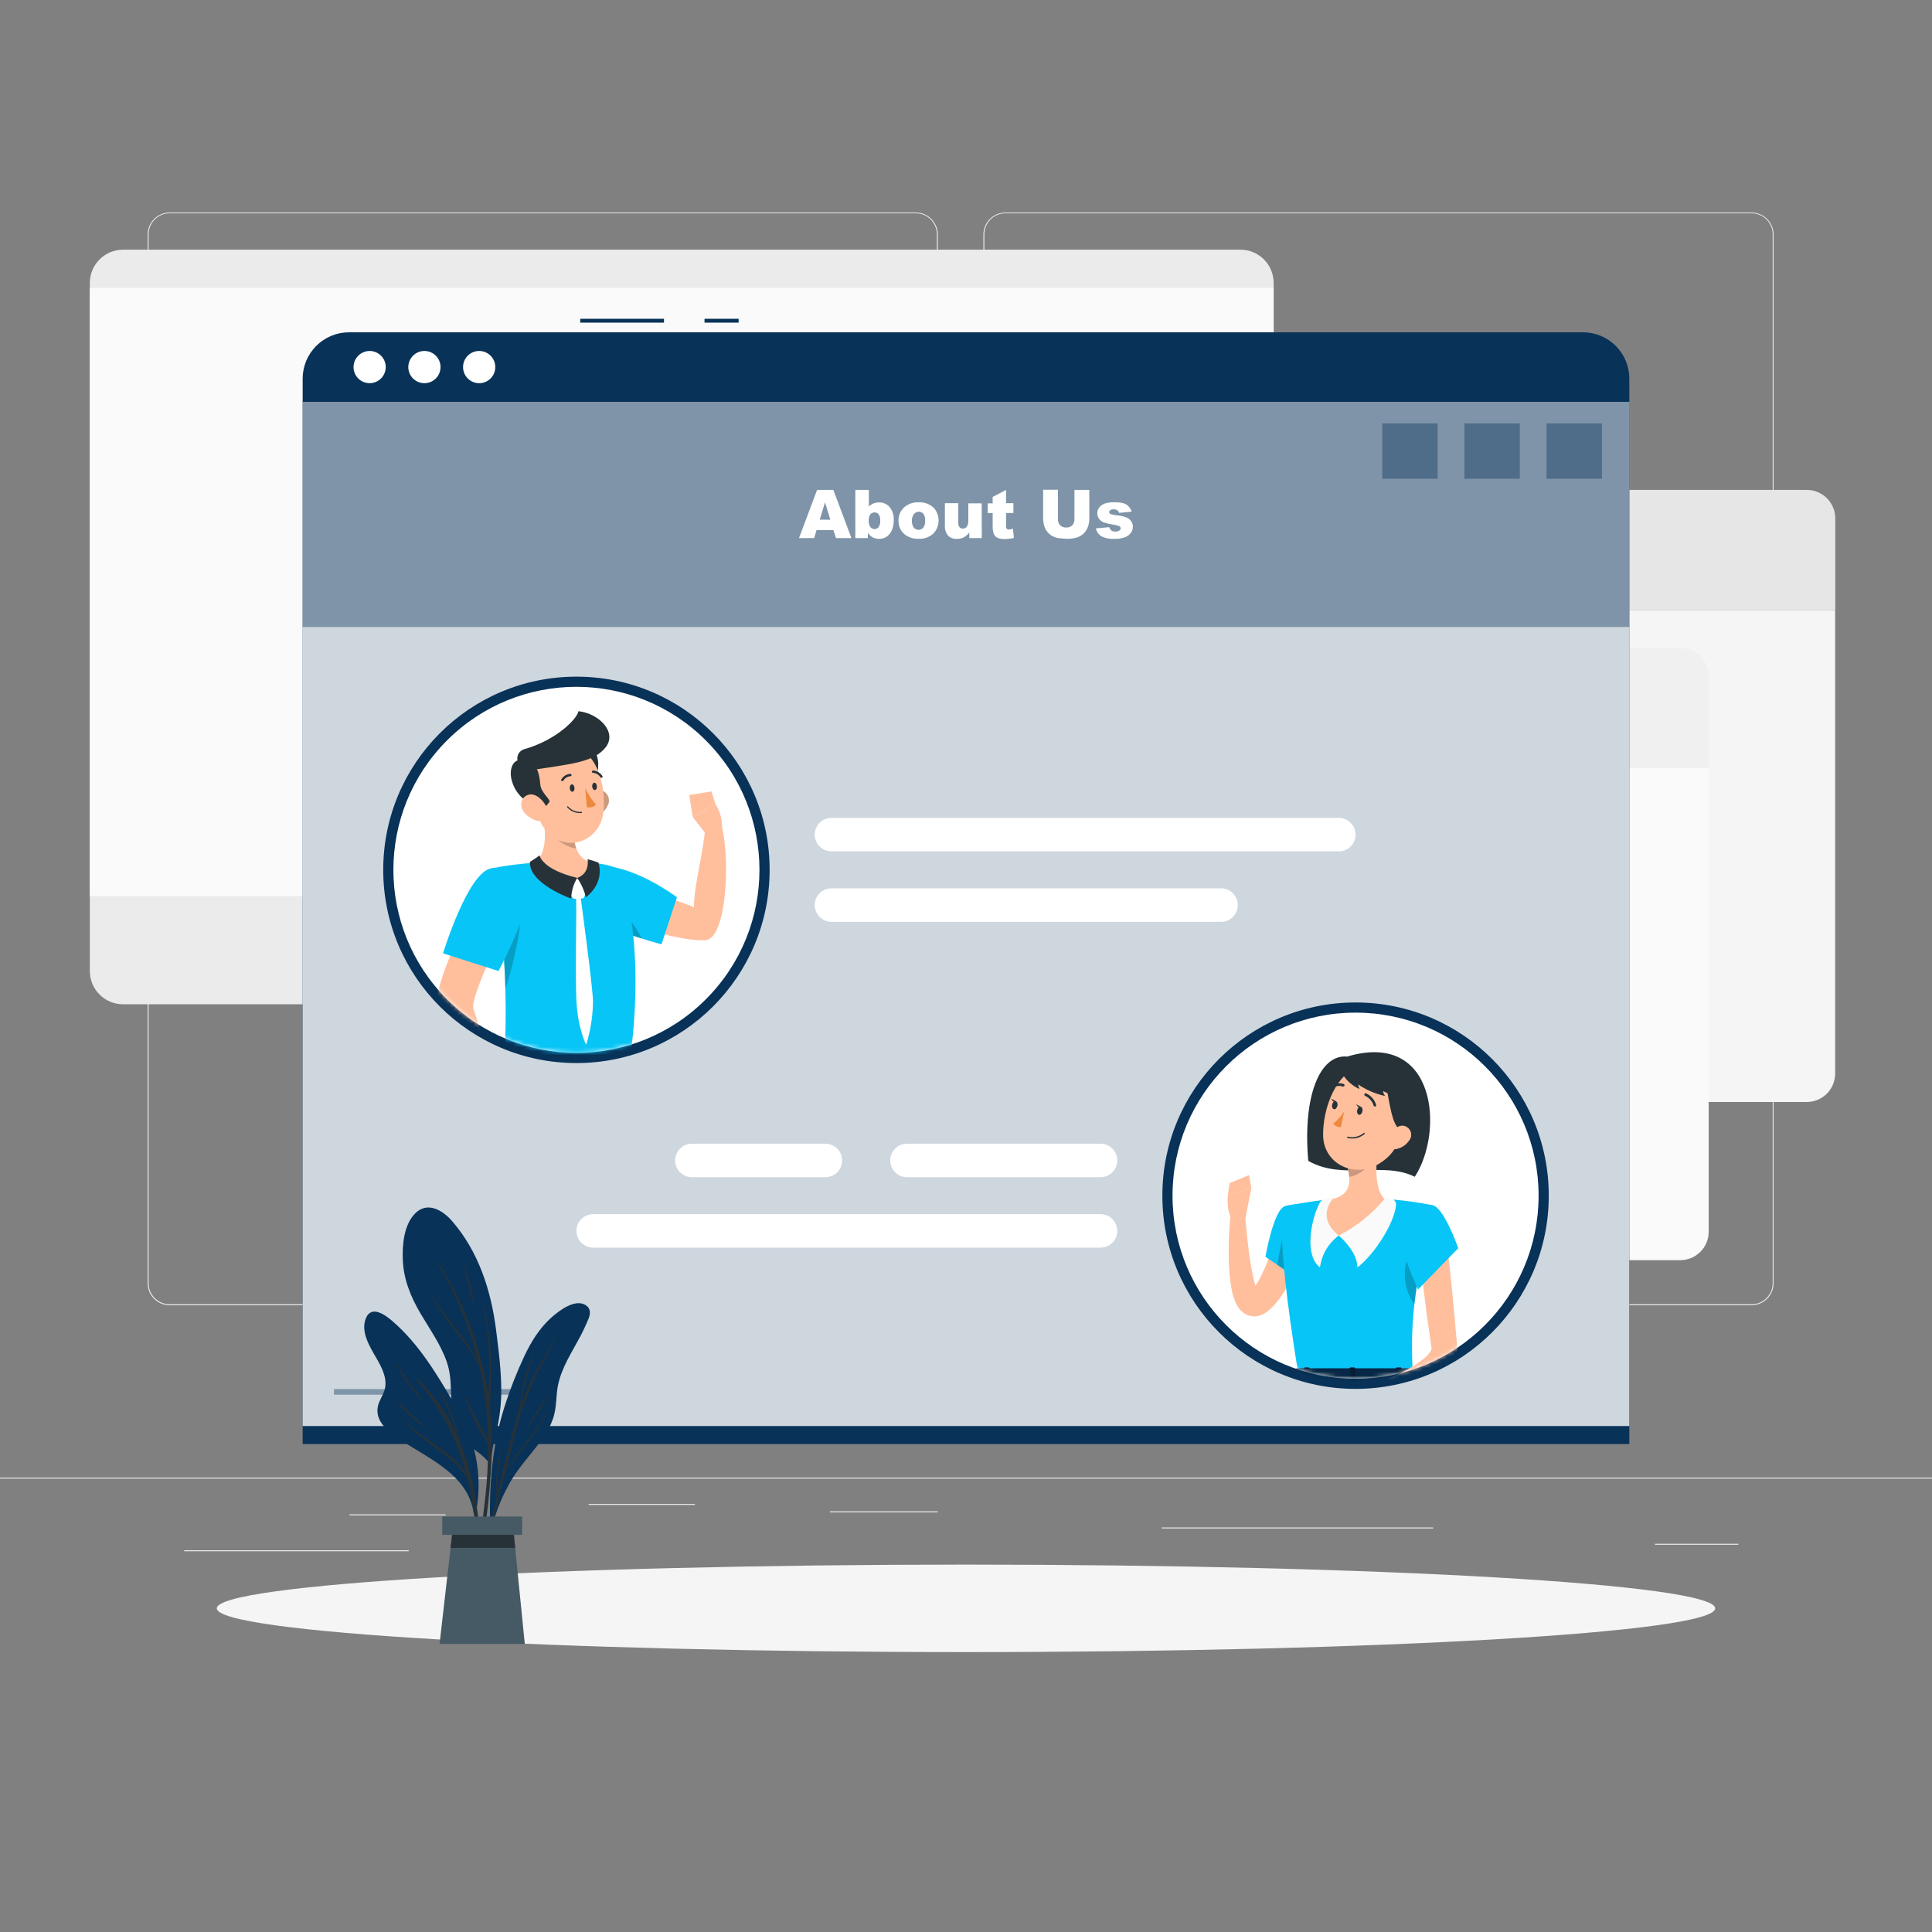 <svg width="488" height="488" viewBox="0 0 488 488" fill="none" xmlns="http://www.w3.org/2000/svg">
<rect x="0" y="0" width="488" height="488" fill="#808080" stroke="none"/>
<path d="M488 373.223H0V373.467H488V373.223Z" fill="#EBEBEB"/>
<path d="M112.562 382.514H88.289V382.758H112.562V382.514Z" fill="#EBEBEB"/>
<path d="M175.514 379.869H148.674V380.113H175.514V379.869Z" fill="#EBEBEB"/>
<path d="M103.241 391.58H46.525V391.824H103.241V391.58Z" fill="#EBEBEB"/>
<path d="M439.103 389.941H418.021V390.185H439.103V389.941Z" fill="#EBEBEB"/>
<path d="M236.894 381.752H209.635V381.996H236.894V381.752Z" fill="#EBEBEB"/>
<path d="M361.988 385.822H293.453V386.066H361.988V385.822Z" fill="#EBEBEB"/>
<path d="M231.312 329.692H42.856C41.38 329.69 39.965 329.102 38.922 328.057C37.879 327.012 37.293 325.596 37.293 324.12V59.204C37.306 57.736 37.897 56.332 38.939 55.298C39.981 54.264 41.388 53.682 42.856 53.68H231.312C232.79 53.68 234.208 54.267 235.253 55.312C236.298 56.357 236.885 57.775 236.885 59.253V324.12C236.885 325.598 236.298 327.015 235.253 328.06C234.208 329.105 232.79 329.692 231.312 329.692ZM42.856 53.875C41.444 53.877 40.092 54.44 39.094 55.439C38.097 56.438 37.537 57.792 37.537 59.204V324.12C37.537 325.531 38.097 326.885 39.094 327.884C40.092 328.883 41.444 329.446 42.856 329.448H231.312C232.725 329.446 234.078 328.884 235.077 327.885C236.076 326.886 236.638 325.532 236.641 324.12V59.204C236.638 57.791 236.076 56.437 235.077 55.439C234.078 54.44 232.725 53.877 231.312 53.875H42.856Z" fill="#EBEBEB"/>
<path d="M442.431 329.692H253.966C252.488 329.69 251.072 329.102 250.028 328.057C248.983 327.013 248.395 325.597 248.393 324.12V59.204C248.408 57.735 249.002 56.332 250.045 55.297C251.088 54.263 252.497 53.682 253.966 53.68H442.431C443.897 53.685 445.303 54.267 446.342 55.301C447.382 56.336 447.972 57.738 447.985 59.204V324.12C447.985 325.594 447.4 327.009 446.359 328.053C445.318 329.098 443.906 329.687 442.431 329.692ZM253.966 53.875C252.553 53.877 251.199 54.44 250.2 55.439C249.201 56.437 248.639 57.791 248.637 59.204V324.12C248.639 325.532 249.201 326.886 250.2 327.885C251.199 328.884 252.553 329.446 253.966 329.448H442.431C443.844 329.446 445.198 328.884 446.196 327.885C447.195 326.886 447.757 325.532 447.76 324.12V59.204C447.757 57.791 447.195 56.437 446.196 55.439C445.198 54.44 443.844 53.877 442.431 53.875H253.966Z" fill="#EBEBEB"/>
<path d="M313.315 63.068H31.085C26.449 63.068 22.691 66.826 22.691 71.462V245.278C22.691 249.913 26.449 253.671 31.085 253.671H313.315C317.951 253.671 321.709 249.913 321.709 245.278V71.462C321.709 66.826 317.951 63.068 313.315 63.068Z" fill="#EBEBEB"/>
<path d="M321.709 72.711H22.691V226.353H321.709V72.711Z" fill="#FAFAFA"/>
<path d="M225.719 130.92C225.724 129.019 226.481 127.197 227.826 125.853C229.17 124.509 230.991 123.751 232.892 123.746H456.396C458.297 123.751 460.119 124.509 461.463 125.853C462.807 127.197 463.565 129.019 463.57 130.92V154.012H225.719V130.92Z" fill="#E6E6E6"/>
<path d="M283.733 144.31C286.73 144.31 289.16 141.881 289.16 138.884C289.16 135.887 286.73 133.457 283.733 133.457C280.736 133.457 278.307 135.887 278.307 138.884C278.307 141.881 280.736 144.31 283.733 144.31Z" fill="white"/>
<path d="M264.507 144.31C267.504 144.31 269.933 141.881 269.933 138.884C269.933 135.887 267.504 133.457 264.507 133.457C261.51 133.457 259.08 135.887 259.08 138.884C259.08 141.881 261.51 144.31 264.507 144.31Z" fill="white"/>
<path d="M245.288 144.31C248.285 144.31 250.714 141.881 250.714 138.884C250.714 135.887 248.285 133.457 245.288 133.457C242.291 133.457 239.861 135.887 239.861 138.884C239.861 141.881 242.291 144.31 245.288 144.31Z" fill="white"/>
<path d="M456.367 278.354H232.863C230.962 278.349 229.14 277.592 227.796 276.247C226.452 274.903 225.695 273.082 225.689 271.181V154.061H463.541V271.181C463.536 273.082 462.778 274.903 461.434 276.247C460.09 277.592 458.268 278.349 456.367 278.354Z" fill="#F5F5F5"/>
<path d="M193.785 170.869C193.79 168.968 194.548 167.146 195.892 165.802C197.236 164.458 199.058 163.7 200.959 163.695H424.463C426.364 163.7 428.185 164.458 429.53 165.802C430.874 167.146 431.631 168.968 431.636 170.869V193.961H193.785V170.869Z" fill="#F0F0F0"/>
<path d="M251.788 184.259C254.785 184.259 257.214 181.83 257.214 178.833C257.214 175.836 254.785 173.406 251.788 173.406C248.791 173.406 246.361 175.836 246.361 178.833C246.361 181.83 248.791 184.259 251.788 184.259Z" fill="#E6E6E6"/>
<path d="M232.561 184.259C235.558 184.259 237.988 181.83 237.988 178.833C237.988 175.836 235.558 173.406 232.561 173.406C229.564 173.406 227.135 175.836 227.135 178.833C227.135 181.83 229.564 184.259 232.561 184.259Z" fill="#E6E6E6"/>
<path d="M213.345 184.259C216.342 184.259 218.771 181.83 218.771 178.833C218.771 175.836 216.342 173.406 213.345 173.406C210.348 173.406 207.918 175.836 207.918 178.833C207.918 181.83 210.348 184.259 213.345 184.259Z" fill="#E6E6E6"/>
<path d="M424.424 318.303H200.92C199.019 318.298 197.197 317.541 195.853 316.197C194.509 314.852 193.751 313.031 193.746 311.13V194.01H431.597V311.13C431.592 313.031 430.835 314.852 429.49 316.197C428.146 317.541 426.325 318.298 424.424 318.303Z" fill="#FAFAFA"/>
<path d="M161.84 210.816C161.845 208.915 162.602 207.094 163.947 205.749C165.291 204.405 167.112 203.648 169.013 203.643H392.517C394.418 203.648 396.24 204.405 397.584 205.749C398.928 207.094 399.686 208.915 399.691 210.816V233.908H161.84V210.816Z" fill="#FAFAFA"/>
<path d="M219.845 224.207C222.842 224.207 225.271 221.777 225.271 218.78C225.271 215.783 222.842 213.354 219.845 213.354C216.848 213.354 214.418 215.783 214.418 218.78C214.418 221.777 216.848 224.207 219.845 224.207Z" fill="#F0F0F0"/>
<path d="M200.616 224.207C203.613 224.207 206.043 221.777 206.043 218.78C206.043 215.783 203.613 213.354 200.616 213.354C197.619 213.354 195.189 215.783 195.189 218.78C195.189 221.777 197.619 224.207 200.616 224.207Z" fill="#F0F0F0"/>
<path d="M181.399 224.207C184.396 224.207 186.826 221.777 186.826 218.78C186.826 215.783 184.396 213.354 181.399 213.354C178.402 213.354 175.973 215.783 175.973 218.78C175.973 221.777 178.402 224.207 181.399 224.207Z" fill="#F0F0F0"/>
<path d="M392.478 358.251H168.974C167.073 358.245 165.252 357.488 163.908 356.144C162.563 354.8 161.806 352.978 161.801 351.077V233.957H399.652V351.077C399.647 352.978 398.889 354.8 397.545 356.144C396.201 357.488 394.379 358.245 392.478 358.251Z" fill="#E6E6E6"/>
<path d="M244 417.298C348.513 417.298 433.237 412.351 433.237 406.249C433.237 400.148 348.513 395.201 244 395.201C139.488 395.201 54.764 400.148 54.764 406.249C54.764 412.351 139.488 417.298 244 417.298Z" fill="#F5F5F5"/>
<path d="M186.571 80.519H177.953V81.496H186.571V80.519Z" fill="#083258"/>
<path d="M167.714 80.519H146.564V81.496H167.714V80.519Z" fill="#083258"/>
<path d="M88.161 83.936H399.837C402.943 83.936 405.922 85.169 408.119 87.366C410.315 89.562 411.549 92.541 411.549 95.647V364.75H76.449V95.647C76.449 92.541 77.683 89.562 79.88 87.366C82.076 85.169 85.055 83.936 88.161 83.936Z" fill="#083258"/>
<path opacity="0.8" d="M411.539 101.504H76.449V360.202H411.539V101.504Z" fill="white"/>
<path opacity="0.4" d="M411.539 101.504H76.449V158.375H411.539V101.504Z" fill="#083258"/>
<path opacity="0.4" d="M404.629 106.939H390.643V120.926H404.629V106.939Z" fill="#083258"/>
<path opacity="0.4" d="M383.879 106.939H369.893V120.926H383.879V106.939Z" fill="#083258"/>
<path opacity="0.4" d="M363.131 106.939H349.145V120.926H363.131V106.939Z" fill="#083258"/>
<path opacity="0.4" d="M139.849 350.871H125.863V352.277H139.849V350.871Z" fill="#083258"/>
<path opacity="0.4" d="M119.101 350.871H105.115V352.277H119.101V350.871Z" fill="#083258"/>
<path opacity="0.4" d="M98.351 350.871H84.365V352.277H98.351V350.871Z" fill="#083258"/>
<path d="M210.513 133.906H206.247L205.652 135.917H201.816L206.384 123.746H210.493L215.061 135.917H211.157L210.513 133.906ZM209.732 131.281L208.395 126.879L207.058 131.261L209.732 131.281Z" fill="white"/>
<path d="M216.047 123.746H219.463V127.962C219.782 127.62 220.172 127.35 220.605 127.172C221.057 126.989 221.542 126.896 222.03 126.899C222.532 126.887 223.03 126.985 223.49 127.185C223.95 127.386 224.361 127.684 224.694 128.06C225.452 128.997 225.829 130.186 225.748 131.388C225.767 132.258 225.604 133.122 225.27 133.926C224.996 134.595 224.531 135.169 223.933 135.575C223.371 135.934 222.716 136.121 222.049 136.112C221.483 136.118 220.924 135.988 220.419 135.731C219.944 135.443 219.533 135.061 219.209 134.609V135.917H216.047V123.746ZM219.434 131.486C219.386 132.068 219.538 132.65 219.863 133.135C219.993 133.296 220.159 133.426 220.346 133.514C220.534 133.602 220.739 133.646 220.946 133.643C221.137 133.638 221.324 133.59 221.493 133.502C221.662 133.414 221.809 133.289 221.922 133.135C222.242 132.633 222.386 132.039 222.332 131.447C222.373 130.906 222.232 130.366 221.932 129.914C221.817 129.764 221.67 129.642 221.501 129.557C221.332 129.473 221.145 129.428 220.956 129.426C220.743 129.419 220.53 129.461 220.335 129.549C220.141 129.637 219.969 129.769 219.834 129.934C219.521 130.388 219.38 130.937 219.434 131.486Z" fill="white"/>
<path d="M226.949 131.535C226.931 130.916 227.044 130.299 227.279 129.726C227.515 129.153 227.868 128.635 228.315 128.207C228.811 127.754 229.391 127.404 230.023 127.176C230.654 126.948 231.324 126.848 231.995 126.88C232.733 126.828 233.473 126.939 234.163 127.206C234.853 127.472 235.475 127.887 235.987 128.422C236.736 129.329 237.124 130.481 237.078 131.657C237.031 132.833 236.552 133.95 235.733 134.795C235.226 135.247 234.635 135.594 233.994 135.817C233.352 136.04 232.673 136.134 231.995 136.093C230.759 136.149 229.544 135.769 228.559 135.019C228.041 134.601 227.627 134.07 227.347 133.465C227.068 132.861 226.932 132.201 226.949 131.535ZM230.336 131.535C230.29 132.155 230.458 132.772 230.814 133.282C230.962 133.455 231.147 133.594 231.354 133.69C231.561 133.785 231.786 133.834 232.015 133.834C232.243 133.834 232.468 133.785 232.675 133.69C232.882 133.594 233.067 133.455 233.215 133.282C233.572 132.758 233.738 132.128 233.683 131.496C233.741 130.902 233.593 130.306 233.264 129.808C233.123 129.633 232.944 129.492 232.742 129.396C232.539 129.299 232.317 129.25 232.093 129.251C231.859 129.245 231.628 129.293 231.416 129.391C231.205 129.489 231.019 129.635 230.873 129.817C230.499 130.306 230.309 130.911 230.336 131.525V131.535Z" fill="white"/>
<path d="M247.991 135.917H244.838V134.492C244.456 135.004 243.971 135.429 243.413 135.741C242.864 136.008 242.257 136.135 241.647 136.112C241.245 136.135 240.842 136.073 240.465 135.93C240.089 135.787 239.746 135.566 239.461 135.282C238.878 134.56 238.595 133.641 238.67 132.716V127.104H242.047V131.984C242.006 132.4 242.113 132.818 242.35 133.164C242.459 133.284 242.594 133.377 242.744 133.438C242.895 133.499 243.057 133.525 243.218 133.516C243.406 133.518 243.592 133.477 243.761 133.396C243.93 133.315 244.079 133.195 244.194 133.047C244.508 132.551 244.646 131.963 244.585 131.378V127.143H247.962L247.991 135.917Z" fill="white"/>
<path d="M254.12 123.746V127.104H255.975V129.573H254.12V132.735C254.097 132.991 254.133 133.248 254.228 133.487C254.289 133.581 254.375 133.657 254.477 133.705C254.578 133.753 254.692 133.772 254.804 133.76C255.16 133.741 255.513 133.669 255.848 133.545L256.102 135.878C255.333 136.054 254.548 136.145 253.759 136.151C253.124 136.191 252.489 136.081 251.905 135.829C251.504 135.617 251.19 135.272 251.017 134.853C250.787 134.165 250.691 133.44 250.734 132.716V129.612H249.484V127.143H250.734V125.522L254.12 123.746Z" fill="white"/>
<path d="M271.396 123.746H275.144V130.998C275.15 131.692 275.037 132.381 274.812 133.038C274.591 133.666 274.231 134.237 273.758 134.707C273.331 135.134 272.819 135.466 272.255 135.683C271.406 135.966 270.514 136.101 269.62 136.083C268.967 136.081 268.315 136.039 267.668 135.956C267.06 135.901 266.468 135.736 265.92 135.468C265.422 135.206 264.981 134.848 264.622 134.414C264.26 134.01 263.987 133.535 263.822 133.018C263.609 132.352 263.494 131.658 263.48 130.959V123.707H267.228V131.134C267.212 131.416 267.253 131.699 267.346 131.965C267.44 132.231 267.586 132.476 267.775 132.686C267.979 132.878 268.221 133.026 268.484 133.122C268.747 133.217 269.027 133.258 269.307 133.243C269.585 133.261 269.864 133.222 270.126 133.128C270.388 133.034 270.627 132.887 270.83 132.696C271.023 132.487 271.172 132.241 271.268 131.972C271.363 131.704 271.404 131.419 271.386 131.134L271.396 123.746Z" fill="white"/>
<path d="M276.812 133.468L280.17 133.156C280.265 133.494 280.467 133.792 280.746 134.005C281.037 134.189 281.377 134.281 281.722 134.269C282.096 134.294 282.468 134.19 282.776 133.976C282.865 133.918 282.939 133.838 282.99 133.744C283.041 133.651 283.068 133.546 283.069 133.439C283.067 133.318 283.03 133.2 282.962 133.099C282.895 132.999 282.8 132.92 282.688 132.873C282.217 132.705 281.729 132.588 281.234 132.521C280.406 132.402 279.59 132.212 278.794 131.955C278.334 131.778 277.935 131.473 277.642 131.077C277.325 130.67 277.156 130.168 277.164 129.652C277.155 129.111 277.335 128.583 277.671 128.159C278.038 127.711 278.521 127.373 279.067 127.183C279.839 126.951 280.643 126.846 281.448 126.87C282.234 126.843 283.019 126.925 283.781 127.114C284.252 127.26 284.681 127.518 285.03 127.866C285.402 128.258 285.688 128.724 285.87 129.232L282.659 129.545C282.601 129.294 282.456 129.072 282.249 128.92C281.958 128.735 281.617 128.643 281.273 128.657C280.981 128.633 280.69 128.705 280.443 128.861C280.363 128.917 280.297 128.992 280.251 129.078C280.205 129.165 280.181 129.261 280.18 129.359C280.18 129.464 280.212 129.567 280.271 129.654C280.33 129.741 280.414 129.808 280.512 129.847C280.978 130.008 281.464 130.107 281.956 130.14C282.813 130.205 283.656 130.386 284.464 130.677C284.97 130.872 285.408 131.211 285.723 131.653C286.005 132.06 286.155 132.544 286.153 133.039C286.145 133.567 285.986 134.082 285.694 134.522C285.335 135.043 284.829 135.444 284.24 135.674C283.375 135.989 282.456 136.132 281.536 136.094C280.35 136.189 279.16 135.953 278.101 135.41C277.435 134.955 276.973 134.258 276.812 133.468Z" fill="white"/>
<path d="M145.599 268.516C172.55 268.516 194.399 246.668 194.399 219.716C194.399 192.765 172.55 170.916 145.599 170.916C118.647 170.916 96.799 192.765 96.799 219.716C96.799 246.668 118.647 268.516 145.599 268.516Z" fill="#083258"/>
<path d="M178.29 252.407C196.345 234.351 196.345 205.078 178.29 187.023C160.235 168.968 130.962 168.968 112.907 187.023C94.851 205.078 94.851 234.351 112.907 252.407C130.962 270.462 160.235 270.462 178.29 252.407Z" fill="white"/>
<mask id="mask0_336_3184" style="mask-type:luminance" maskUnits="userSpaceOnUse" x="99" y="173" width="93" height="93">
<path d="M178.29 252.405C196.345 234.349 196.345 205.076 178.29 187.021C160.235 168.966 130.962 168.966 112.907 187.021C94.851 205.076 94.851 234.349 112.907 252.405C130.962 270.46 160.235 270.46 178.29 252.405Z" fill="white"/>
</mask>
<g mask="url(#mask0_336_3184)">
<path d="M147.961 229.358L151.865 221.238C151.865 221.238 172.244 227.679 175.289 229.173C175.211 224.078 177.807 214.533 178.09 209.301C178.861 208.569 180.725 206.725 181.691 206.793C184.619 213.625 183.985 237.049 178.227 237.469C169.023 238.054 147.961 229.358 147.961 229.358Z" fill="#FFBF9D"/>
<path d="M145.422 228.089C147.774 233.604 167.089 238.513 167.089 238.513L170.993 226.645C170.993 226.645 163.634 221.062 155.992 219.257C148.175 217.392 142.826 222.038 145.422 228.089Z" fill="#07C5F6"/>
<path opacity="0.2" d="M145.766 228.733C148.059 232.198 156.589 235.341 162.143 237.088C158.444 229.904 153.457 225.942 145.766 228.733Z" fill="black"/>
<path d="M178.07 210.336L174.957 206.344L180.715 203.133C181.849 204.847 182.431 206.866 182.384 208.92L178.07 210.336Z" fill="#FFBF9D"/>
<path d="M174.107 200.82L179.719 199.912L180.715 203.133L174.957 206.344L174.107 200.82Z" fill="#FFBF9D"/>
<path d="M156.462 219.657C156.462 219.657 164.328 238.592 158.16 273.874H127.416C127.055 268.721 129.68 243.618 124.117 219.335C127.813 218.615 131.553 218.139 135.312 217.91C140.061 217.637 144.822 217.637 149.571 217.91C154.549 218.369 156.462 219.657 156.462 219.657Z" fill="#07C5F6"/>
<path opacity="0.2" d="M131.545 225.318C132.209 229.319 131.184 238.874 127.641 249.913C127.465 240.454 126.459 231.029 124.635 221.745C126.88 221.472 130.92 221.55 131.545 225.318Z" fill="black"/>
<path d="M136.845 204.578C137.821 209.165 138.445 214.855 135.312 217.91C135.312 217.91 137.265 222.566 145.795 222.566C153.603 222.566 149.572 217.91 149.572 217.91C144.428 216.69 144.536 210.366 145.346 206.794L136.845 204.578Z" fill="#FFBF9D"/>
<path d="M146.195 222.194L148.049 224.244C148.112 224.315 148.156 224.4 148.176 224.492C148.197 224.584 148.193 224.68 148.166 224.771L147.571 226.577C147.538 226.676 147.475 226.762 147.391 226.825C147.308 226.888 147.207 226.924 147.103 226.928L145.151 227.025C145.056 227.031 144.962 227.012 144.878 226.969C144.794 226.926 144.723 226.861 144.672 226.781L143.472 225.034C143.401 224.94 143.363 224.825 143.363 224.707C143.363 224.59 143.401 224.475 143.472 224.381L145.424 222.194C145.526 222.092 145.665 222.035 145.809 222.035C145.954 222.035 146.092 222.092 146.195 222.194Z" fill="white"/>
<path d="M145.793 221.745C144.847 223.33 144.323 225.131 144.271 226.976C144.271 226.976 133.535 223.209 133.857 217.685C133.857 217.685 135.35 216.787 136.297 216.055C136.297 216.055 136.746 219.539 145.793 221.745Z" fill="#263238"/>
<path d="M145.795 221.745C146.808 223.23 147.552 224.882 147.991 226.625C147.991 226.625 152.754 223.346 151.163 217.89C150.269 217.532 149.349 217.242 148.411 217.021C148.411 217.021 149.133 220.574 145.795 221.745Z" fill="#263238"/>
<path d="M146.662 226.645C146.662 226.645 149.717 249.093 149.785 252.997C149.743 256.692 149.161 260.362 148.057 263.889C148.057 263.889 145.959 259.916 145.598 252.831C145.237 245.745 145.676 230.617 145.52 226.635L146.662 226.645Z" fill="white"/>
<path opacity="0.2" d="M145.345 206.803C144.716 209.286 144.791 211.895 145.559 214.338C144.765 214.215 143.993 213.979 143.266 213.635C140.338 212.269 138.864 210.132 137.312 206.96C137.176 206.14 137.019 205.349 136.854 204.578L145.345 206.803Z" fill="black"/>
<path d="M153.437 203.582C153.09 204.266 152.608 204.874 152.021 205.368C151.435 205.863 150.754 206.235 150.021 206.461C148.069 207.037 147.005 205.251 147.493 203.347C147.942 201.63 149.445 199.268 151.494 199.512C151.934 199.578 152.351 199.751 152.709 200.016C153.066 200.281 153.354 200.63 153.545 201.031C153.737 201.433 153.827 201.875 153.808 202.32C153.789 202.765 153.662 203.198 153.437 203.582Z" fill="#FFBF9D"/>
<path opacity="0.2" d="M153.437 203.582C153.09 204.266 152.608 204.874 152.021 205.368C151.435 205.863 150.754 206.235 150.021 206.461C148.069 207.037 147.005 205.251 147.493 203.347C147.942 201.63 149.445 199.268 151.494 199.512C151.934 199.578 152.351 199.751 152.709 200.016C153.066 200.281 153.354 200.63 153.545 201.031C153.737 201.433 153.827 201.875 153.808 202.32C153.789 202.765 153.662 203.198 153.437 203.582Z" fill="black"/>
<path d="M147.776 199.609C149.728 201.395 153.29 191.596 149.298 188.873C145.306 186.15 143.911 189.849 143.979 192.104C144.047 194.358 144.828 196.964 147.776 199.609Z" fill="#263238"/>
<path d="M134.444 197.96C135.361 204.167 135.586 207.847 138.972 210.843C144.057 215.342 151.407 211.965 152.334 205.641C153.173 199.941 151.533 190.737 145.297 188.659C143.931 188.194 142.468 188.094 141.052 188.367C139.635 188.64 138.315 189.277 137.219 190.216C136.124 191.155 135.292 192.362 134.805 193.72C134.319 195.078 134.194 196.539 134.444 197.96Z" fill="#FFBF9D"/>
<path d="M134.053 203.23C135.126 203.923 136.6 205.797 138.816 202.479C138.816 201.62 136.639 200.175 136.473 198.145C136.278 195.783 135.761 193.265 133.848 192.436C129.485 190.484 128.685 194.232 129.114 196.476C129.544 198.721 130.725 201.054 134.053 203.23Z" fill="#263238"/>
<path d="M133.467 194.622C143.764 193.022 149.845 192.67 152.939 188.815C156.033 184.96 151.279 180.187 146.107 179.641C145.736 181.651 140.495 186.941 132.443 189.235C131.994 189.358 131.591 189.608 131.281 189.954C130.971 190.301 130.767 190.729 130.694 191.188C130.621 191.647 130.682 192.118 130.869 192.543C131.056 192.969 131.362 193.331 131.75 193.588C132.735 194.222 133.467 194.622 133.467 194.622Z" fill="#263238"/>
<path d="M132.267 205.026C133.205 206.3 134.608 207.152 136.171 207.398C138.211 207.71 138.943 205.807 138.123 203.991C137.391 202.352 135.449 200.224 133.517 200.741C131.584 201.258 131.125 203.454 132.267 205.026Z" fill="#FFBF9D"/>
<path d="M143.92 199.102C143.92 199.609 144.272 200.009 144.594 199.98C144.916 199.951 145.15 199.531 145.111 199.004C145.072 198.477 144.77 198.106 144.438 198.126C144.106 198.145 143.881 198.555 143.92 199.102Z" fill="#263238"/>
<path d="M149.58 198.683C149.629 199.19 149.932 199.581 150.254 199.561C150.576 199.542 150.81 199.112 150.771 198.585C150.732 198.058 150.42 197.677 150.098 197.707C149.776 197.736 149.541 198.175 149.58 198.683Z" fill="#263238"/>
<path d="M147.805 199.102C148.537 200.615 149.469 202.023 150.577 203.289C150.255 203.559 149.877 203.755 149.47 203.861C149.063 203.968 148.637 203.982 148.224 203.903L147.805 199.102Z" fill="#ED893E"/>
<path d="M146.887 205.358C146.905 205.357 146.924 205.352 146.941 205.344C146.958 205.335 146.972 205.323 146.984 205.308C146.996 205.293 147.005 205.276 147.01 205.258C147.015 205.24 147.016 205.221 147.013 205.202C147.012 205.183 147.007 205.164 146.999 205.147C146.99 205.13 146.978 205.114 146.964 205.101C146.949 205.089 146.932 205.079 146.914 205.073C146.896 205.067 146.877 205.064 146.857 205.066C146.229 205.119 145.597 205.023 145.012 204.788C144.428 204.552 143.906 204.183 143.49 203.709C143.479 203.694 143.464 203.681 143.448 203.671C143.431 203.661 143.413 203.655 143.394 203.652C143.375 203.649 143.355 203.65 143.337 203.655C143.318 203.66 143.3 203.668 143.285 203.68C143.27 203.691 143.257 203.706 143.247 203.722C143.237 203.739 143.231 203.757 143.228 203.776C143.225 203.795 143.226 203.814 143.231 203.833C143.236 203.852 143.244 203.869 143.256 203.885C143.699 204.403 144.26 204.808 144.891 205.064C145.523 205.321 146.208 205.422 146.887 205.358Z" fill="#263238"/>
<path d="M142.056 197.325C142.101 197.324 142.145 197.312 142.184 197.29C142.223 197.268 142.256 197.236 142.28 197.198C142.466 196.879 142.727 196.609 143.039 196.412C143.352 196.215 143.708 196.096 144.076 196.066C144.115 196.067 144.154 196.061 144.19 196.047C144.226 196.032 144.259 196.011 144.286 195.983C144.314 195.956 144.335 195.923 144.349 195.887C144.364 195.851 144.37 195.812 144.369 195.773C144.369 195.693 144.337 195.616 144.28 195.559C144.224 195.503 144.147 195.471 144.066 195.471C143.6 195.498 143.148 195.639 142.75 195.883C142.351 196.126 142.019 196.464 141.783 196.866C141.761 196.9 141.747 196.937 141.74 196.975C141.734 197.014 141.735 197.054 141.744 197.092C141.753 197.13 141.77 197.166 141.793 197.198C141.817 197.23 141.846 197.256 141.88 197.276C141.905 197.296 141.933 197.31 141.963 197.318C141.993 197.327 142.025 197.329 142.056 197.325Z" fill="#263238"/>
<path d="M151.952 196.477L152.069 196.429C152.103 196.407 152.132 196.379 152.154 196.346C152.176 196.312 152.192 196.275 152.199 196.236C152.206 196.196 152.205 196.156 152.196 196.117C152.188 196.078 152.171 196.041 152.147 196.009C151.894 195.609 151.55 195.275 151.143 195.034C150.736 194.793 150.277 194.652 149.805 194.623C149.765 194.623 149.727 194.631 149.69 194.646C149.654 194.662 149.621 194.684 149.594 194.712C149.567 194.74 149.545 194.774 149.531 194.811C149.517 194.847 149.511 194.886 149.512 194.926C149.514 195.004 149.547 195.079 149.604 195.133C149.66 195.188 149.736 195.218 149.814 195.218C150.189 195.246 150.551 195.362 150.872 195.557C151.193 195.753 151.462 196.021 151.659 196.341C151.692 196.387 151.736 196.423 151.788 196.447C151.839 196.471 151.895 196.482 151.952 196.477Z" fill="#263238"/>
<path d="M120.584 227.66L128.489 232.306C128.489 232.306 118.515 251.826 119.598 254.871C121.072 258.97 123.307 267.979 125.923 272.439C125.669 273.415 124.205 275.787 123.346 276.226C117.061 272.01 110.18 258.199 110.199 254.256C110.287 245.306 120.584 227.66 120.584 227.66Z" fill="#FFBF9D"/>
<path d="M124.118 219.334C118.203 220.193 111.908 240.806 111.908 240.806L125.904 245.267C128.399 240.587 130.561 235.737 132.375 230.753C134.971 223.141 130.462 218.407 124.118 219.334Z" fill="#07C5F6"/>
</g>
<path d="M342.4 350.813C369.351 350.813 391.2 328.964 391.2 302.013C391.2 275.061 369.351 253.213 342.4 253.213C315.448 253.213 293.6 275.061 293.6 302.013C293.6 328.964 315.448 350.813 342.4 350.813Z" fill="#083258"/>
<path d="M342.399 348.246C367.933 348.246 388.632 327.546 388.632 302.012C388.632 276.479 367.933 255.779 342.399 255.779C316.865 255.779 296.166 276.479 296.166 302.012C296.166 327.546 316.865 348.246 342.399 348.246Z" fill="white"/>
<mask id="mask1_336_3184" style="mask-type:luminance" maskUnits="userSpaceOnUse" x="296" y="255" width="93" height="94">
<path d="M342.399 348.246C367.933 348.246 388.632 327.546 388.632 302.012C388.632 276.479 367.933 255.779 342.399 255.779C316.865 255.779 296.166 276.479 296.166 302.012C296.166 327.546 316.865 348.246 342.399 348.246Z" fill="white"/>
</mask>
<g mask="url(#mask1_336_3184)">
<path d="M340.272 266.876C333.333 266.251 329.009 276.929 330.454 293.228C339.238 298.215 349.3 293.228 357.352 297.239C364.799 285.849 362.818 260.161 340.272 266.876Z" fill="#263238"/>
<path d="M329.438 314.056C328.441 317.759 327.037 321.34 325.251 324.734C324.29 326.591 323.089 328.313 321.679 329.858C321.266 330.302 320.819 330.713 320.342 331.087C319.594 331.733 318.699 332.185 317.736 332.405C316.994 332.557 316.227 332.523 315.501 332.307C314.856 332.111 314.26 331.778 313.754 331.331C313.117 330.758 312.6 330.065 312.231 329.292C311.749 328.254 311.392 327.163 311.168 326.041C310.957 325.075 310.801 324.097 310.699 323.113C310.484 321.161 310.387 319.346 310.358 317.492C310.304 313.825 310.47 310.158 310.855 306.512L314.447 306.58C314.759 310.094 315.12 313.646 315.579 317.101C315.823 318.829 316.096 320.547 316.448 322.186C316.623 322.996 316.828 323.797 317.043 324.529C317.219 325.162 317.471 325.772 317.795 326.344C317.902 326.52 318.039 326.617 317.873 326.432C317.704 326.287 317.509 326.177 317.297 326.11C317.003 326.019 316.692 325.999 316.389 326.051C315.95 326.129 315.921 326.256 316.096 326.051C316.302 325.842 316.494 325.621 316.672 325.388C317.562 324.171 318.318 322.862 318.927 321.484C319.638 319.979 320.27 318.438 320.82 316.867C321.406 315.296 321.952 313.607 322.431 312.085L329.438 314.056Z" fill="#FFBF9D"/>
<path d="M324.616 304.657C321.688 305.409 319.639 317.453 319.639 317.453L330.833 325.066C330.833 325.066 335.44 310.787 333.186 307.566C330.931 304.345 328.911 303.535 324.616 304.657Z" fill="#07C5F6"/>
<path opacity="0.2" d="M324.882 307.352L322.627 319.493L327.165 322.567L324.882 307.352Z" fill="black"/>
<path d="M314.603 307.586L316.087 300.1L310.133 301.827C310.133 301.827 309.548 307.01 311.949 308.718L314.603 307.586Z" fill="#FFBF9D"/>
<path d="M315.491 296.811L310.572 298.85L310.133 301.827L316.086 300.1L315.491 296.811Z" fill="#FFBF9D"/>
<path d="M324.617 304.657C324.617 304.657 321.23 305.858 328.013 347.533H356.854C356.376 335.821 356.356 328.55 361.968 304.452C357.929 303.622 353.836 303.084 349.72 302.842C345.359 302.529 340.982 302.529 336.622 302.842C331 303.359 324.617 304.657 324.617 304.657Z" fill="#07C5F6"/>
<path opacity="0.2" d="M359.598 313.998C356.982 314.642 354.561 317.502 354.854 322.782C355.017 325.171 355.853 327.465 357.265 329.399C357.724 325.359 358.495 320.664 359.724 314.671L359.598 313.998Z" fill="black"/>
<path d="M338.145 312.084C338.145 312.084 342.868 315.988 342.868 320.117C346.772 317.238 352.092 309.381 352.628 304.393C352.647 304.191 352.625 303.987 352.562 303.794C352.5 303.601 352.399 303.422 352.266 303.269C352.133 303.116 351.97 302.991 351.788 302.903C351.605 302.814 351.406 302.763 351.203 302.754C350.85 302.73 350.498 302.684 350.149 302.617C350.002 302.586 349.85 302.589 349.705 302.626C349.559 302.663 349.424 302.734 349.31 302.832L338.145 312.084Z" fill="#FAFAFA"/>
<path d="M338.145 312.085C336.858 313.038 335.775 314.241 334.962 315.62C334.149 317 333.621 318.53 333.411 320.118C329.429 317.19 331.079 308.181 333.294 303.926C333.468 303.594 333.721 303.31 334.031 303.099C334.341 302.888 334.698 302.756 335.07 302.715C335.646 302.647 336.095 302.569 336.388 302.511C336.441 302.499 336.495 302.499 336.548 302.51C336.601 302.521 336.651 302.543 336.695 302.574C336.739 302.605 336.776 302.645 336.804 302.691C336.832 302.737 336.85 302.789 336.857 302.842L338.145 312.085Z" fill="#FAFAFA"/>
<path d="M348.431 288.094C347.611 292.31 346.782 300.03 349.729 302.841C346.533 306.671 342.596 309.815 338.154 312.084C332.298 307.409 336.631 302.841 336.631 302.841C341.336 301.719 341.209 298.234 340.389 294.955L348.431 288.094Z" fill="#FFBF9D"/>
<path opacity="0.2" d="M345.142 290.895L340.389 294.955C340.587 295.716 340.721 296.493 340.789 297.278C342.585 297.024 345.405 295.492 345.796 293.54C345.802 292.617 345.577 291.708 345.142 290.895Z" fill="black"/>
<path d="M355.488 281.321C353.536 288.094 352.863 291.002 348.608 293.765C342.215 297.903 334.319 294.028 334.202 286.806C334.094 280.305 337.305 270.321 344.635 269.081C346.25 268.801 347.91 268.938 349.457 269.479C351.004 270.02 352.387 270.948 353.475 272.175C354.562 273.401 355.318 274.885 355.67 276.486C356.023 278.087 355.96 279.751 355.488 281.321Z" fill="#FFBF9D"/>
<path d="M350.285 275.006C351.476 281.77 351.935 284.386 354.326 286.133C356.717 287.88 358.942 279.857 357.176 276.773C355.409 273.689 350.285 275.006 350.285 275.006Z" fill="#263238"/>
<path d="M339.043 268.662C337.608 270.36 340.556 273.913 343.415 275.075C343.239 274.702 343.112 274.308 343.035 273.903C345.1 275.315 347.42 276.31 349.867 276.831C349.591 276.482 349.407 276.069 349.33 275.631C349.33 275.299 356.377 279.964 357.401 276.607C358.426 273.249 354.932 268.857 349.593 267.452C345.045 266.31 340.809 266.564 339.043 268.662Z" fill="#263238"/>
<path d="M344.127 280.715C344.01 281.271 343.61 281.691 343.239 281.574C342.868 281.456 342.682 280.978 342.809 280.412C342.936 279.846 343.327 279.436 343.697 279.553C344.068 279.67 344.254 280.11 344.127 280.715Z" fill="#263238"/>
<path d="M337.812 279.31C337.685 279.867 337.285 280.286 336.924 280.169C336.563 280.052 336.358 279.574 336.485 279.008C336.612 278.442 337.002 278.032 337.373 278.149C337.744 278.266 337.929 278.744 337.812 279.31Z" fill="#263238"/>
<path d="M337.531 278.216L336.271 277.523C336.271 277.523 336.72 278.724 337.531 278.216Z" fill="#263238"/>
<path d="M339.53 280.744C338.75 281.907 337.814 282.958 336.748 283.867C336.991 284.141 337.293 284.357 337.631 284.499C337.969 284.641 338.334 284.705 338.7 284.687L339.53 280.744Z" fill="#ED893E"/>
<path d="M341.22 287.558C340.938 287.536 340.658 287.497 340.38 287.441C340.337 287.43 340.3 287.402 340.276 287.364C340.253 287.326 340.245 287.28 340.254 287.236C340.258 287.214 340.267 287.193 340.28 287.175C340.293 287.156 340.31 287.14 340.329 287.129C340.348 287.117 340.369 287.109 340.392 287.106C340.414 287.102 340.437 287.104 340.459 287.109C341.15 287.278 341.871 287.282 342.565 287.121C343.258 286.96 343.904 286.638 344.45 286.182C344.483 286.15 344.527 286.133 344.572 286.133C344.618 286.133 344.662 286.15 344.694 286.182C344.723 286.214 344.739 286.256 344.739 286.299C344.739 286.342 344.723 286.384 344.694 286.416C344.219 286.827 343.668 287.139 343.071 287.335C342.475 287.531 341.846 287.607 341.22 287.558Z" fill="#263238"/>
<path d="M355.937 288.083C355.172 289.208 353.993 289.983 352.658 290.24C350.881 290.572 350.149 288.942 350.784 287.312C351.35 285.878 352.95 283.984 354.688 284.384C355.066 284.477 355.414 284.664 355.701 284.927C355.988 285.191 356.204 285.522 356.328 285.891C356.453 286.26 356.482 286.654 356.414 287.037C356.346 287.421 356.181 287.78 355.937 288.083Z" fill="#FFBF9D"/>
<path d="M347.231 279.485C347.16 279.477 347.094 279.446 347.043 279.397C346.992 279.347 346.958 279.282 346.948 279.212C346.78 278.688 346.507 278.205 346.144 277.792C345.781 277.379 345.337 277.045 344.84 276.811C344.793 276.797 344.75 276.773 344.713 276.74C344.677 276.708 344.648 276.669 344.628 276.624C344.608 276.58 344.597 276.531 344.598 276.483C344.598 276.434 344.609 276.386 344.629 276.341C344.649 276.297 344.679 276.258 344.716 276.226C344.753 276.194 344.796 276.17 344.843 276.156C344.89 276.143 344.939 276.139 344.987 276.146C345.035 276.153 345.082 276.17 345.123 276.196C345.721 276.478 346.252 276.886 346.68 277.391C347.108 277.896 347.422 278.487 347.602 279.124C347.616 279.211 347.597 279.299 347.548 279.372C347.499 279.445 347.424 279.496 347.338 279.515L347.231 279.485Z" fill="#263238"/>
<path d="M336.564 274.83C336.504 274.832 336.445 274.818 336.392 274.791C336.339 274.764 336.294 274.723 336.261 274.674C336.213 274.598 336.196 274.507 336.214 274.42C336.232 274.332 336.284 274.255 336.359 274.205C336.798 273.902 337.304 273.708 337.834 273.64C338.364 273.573 338.902 273.632 339.404 273.815C339.446 273.832 339.484 273.857 339.515 273.889C339.547 273.921 339.572 273.96 339.588 274.002C339.605 274.044 339.613 274.089 339.611 274.134C339.609 274.179 339.599 274.223 339.58 274.264C339.562 274.304 339.536 274.339 339.504 274.369C339.472 274.399 339.435 274.422 339.394 274.438C339.354 274.453 339.31 274.46 339.267 274.459C339.223 274.458 339.18 274.448 339.14 274.43C338.74 274.295 338.313 274.256 337.895 274.315C337.476 274.374 337.077 274.531 336.73 274.771C336.68 274.805 336.623 274.825 336.564 274.83Z" fill="#263238"/>
<path d="M343.845 279.623L342.596 278.93C342.596 278.93 343.045 280.111 343.845 279.623Z" fill="#263238"/>
<path d="M357.293 345.843L358.025 348.42C358.132 348.625 357.889 348.83 357.557 348.83H327.867C327.603 348.83 327.389 348.693 327.379 348.537L327.115 345.951C327.115 345.775 327.32 345.619 327.603 345.619H356.825C356.916 345.612 357.007 345.629 357.089 345.668C357.171 345.707 357.242 345.768 357.293 345.843Z" fill="#083258"/>
<path opacity="0.2" d="M357.293 345.843L358.025 348.42C358.132 348.625 357.889 348.83 357.557 348.83H327.867C327.603 348.83 327.389 348.693 327.379 348.537L327.115 345.951C327.115 345.775 327.32 345.619 327.603 345.619H356.825C356.916 345.612 357.007 345.629 357.089 345.668C357.171 345.707 357.242 345.768 357.293 345.843Z" fill="black"/>
<path d="M353.311 349.103H354.092C354.248 349.103 354.365 349.025 354.355 348.928L353.984 345.57C353.984 345.473 353.838 345.395 353.682 345.395H352.901C352.745 345.395 352.628 345.473 352.637 345.57L353.008 348.928C352.979 349.025 353.116 349.103 353.311 349.103Z" fill="#083258"/>
<path opacity="0.4" d="M353.311 349.103H354.092C354.248 349.103 354.365 349.025 354.355 348.928L353.984 345.57C353.984 345.473 353.838 345.395 353.682 345.395H352.901C352.745 345.395 352.628 345.473 352.637 345.57L353.008 348.928C352.979 349.025 353.116 349.103 353.311 349.103Z" fill="black"/>
<path d="M330.063 349.103H330.843C331 349.103 331.127 349.025 331.117 348.928L330.746 345.57C330.746 345.473 330.599 345.395 330.443 345.395H329.663C329.506 345.395 329.389 345.473 329.399 345.57L329.76 348.928C329.77 349.025 329.887 349.103 330.063 349.103Z" fill="#083258"/>
<path opacity="0.4" d="M330.063 349.103H330.843C331 349.103 331.127 349.025 331.117 348.928L330.746 345.57C330.746 345.473 330.599 345.395 330.443 345.395H329.663C329.506 345.395 329.389 345.473 329.399 345.57L329.76 348.928C329.77 349.025 329.887 349.103 330.063 349.103Z" fill="black"/>
<path d="M341.6 349.103H342.381C342.537 349.103 342.654 349.025 342.644 348.928L342.283 345.57C342.283 345.473 342.137 345.395 341.98 345.395H341.2C341.043 345.395 340.917 345.473 340.926 345.57L341.297 348.928C341.326 349.025 341.463 349.103 341.6 349.103Z" fill="#083258"/>
<path opacity="0.4" d="M341.6 349.103H342.381C342.537 349.103 342.654 349.025 342.644 348.928L342.283 345.57C342.283 345.473 342.137 345.395 341.98 345.395H341.2C341.043 345.395 340.917 345.473 340.926 345.57L341.297 348.928C341.326 349.025 341.463 349.103 341.6 349.103Z" fill="black"/>
<path d="M365.336 313.012C365.658 315.452 365.911 317.892 366.204 320.332L366.946 327.661C367.21 330.101 367.395 332.541 367.61 334.991L367.951 338.671L368.029 339.588C368.029 339.686 368.029 340.066 368.078 340.33C368.093 340.613 368.093 340.896 368.078 341.179C367.96 342.228 367.628 343.241 367.102 344.156C366.255 345.568 365.133 346.796 363.803 347.767C362.688 348.606 361.506 349.353 360.27 350.002C357.96 351.19 355.561 352.198 353.097 353.018C348.323 354.619 343.427 355.827 338.457 356.629L337.656 353.125C339.93 352.374 342.253 351.603 344.488 350.744C346.723 349.885 348.988 349.036 351.145 348.05C353.27 347.119 355.331 346.047 357.313 344.839C358.221 344.281 359.086 343.655 359.899 342.965C360.533 342.451 361.06 341.818 361.451 341.101C361.536 340.944 361.586 340.771 361.598 340.593L361.432 339.432L360.914 335.782C360.573 333.352 360.192 330.902 359.938 328.481L359.011 321.171C358.748 318.721 358.435 316.291 358.211 313.841L365.336 313.012Z" fill="#FFBF9D"/>
<path d="M361.968 304.452C364.896 305.33 368.332 315.286 368.332 315.286L358.191 325.699C358.191 325.699 352.999 314.963 354.219 311.264C355.507 307.37 358.669 303.456 361.968 304.452Z" fill="#07C5F6"/>
</g>
<path d="M338.174 215.052H210.025C208.901 215.052 207.824 214.606 207.03 213.811C206.235 213.017 205.789 211.939 205.789 210.816C205.789 210.26 205.899 209.71 206.112 209.196C206.325 208.683 206.637 208.217 207.03 207.824C207.424 207.432 207.891 207.121 208.405 206.909C208.919 206.697 209.469 206.589 210.025 206.59H338.174C339.295 206.59 340.369 207.035 341.162 207.828C341.955 208.62 342.4 209.695 342.4 210.816C342.401 211.372 342.293 211.922 342.081 212.436C341.869 212.95 341.558 213.417 341.165 213.811C340.773 214.204 340.307 214.516 339.793 214.729C339.28 214.942 338.729 215.052 338.174 215.052Z" fill="white"/>
<path d="M308.415 232.845H210.025C209.469 232.846 208.919 232.738 208.405 232.526C207.891 232.314 207.424 232.003 207.03 231.61C206.637 231.218 206.325 230.752 206.112 230.238C205.899 229.725 205.789 229.174 205.789 228.619C205.789 227.495 206.235 226.418 207.03 225.623C207.824 224.829 208.901 224.383 210.025 224.383H308.415C309.539 224.383 310.616 224.829 311.411 225.623C312.205 226.418 312.651 227.495 312.651 228.619C312.651 229.174 312.542 229.725 312.329 230.238C312.116 230.752 311.804 231.218 311.41 231.61C311.017 232.003 310.55 232.314 310.036 232.526C309.522 232.738 308.971 232.846 308.415 232.845Z" fill="white"/>
<path d="M229.085 297.349H277.973C279.097 297.349 280.174 296.902 280.969 296.108C281.763 295.314 282.209 294.236 282.209 293.113C282.209 292.557 282.1 292.007 281.887 291.493C281.674 290.98 281.361 290.514 280.968 290.121C280.574 289.729 280.107 289.417 279.594 289.206C279.08 288.994 278.529 288.885 277.973 288.887H229.085C227.965 288.887 226.89 289.332 226.097 290.125C225.305 290.917 224.859 291.992 224.859 293.113C224.858 293.669 224.966 294.219 225.178 294.733C225.39 295.247 225.701 295.714 226.094 296.107C226.486 296.501 226.953 296.813 227.466 297.026C227.979 297.239 228.53 297.349 229.085 297.349Z" fill="white"/>
<path d="M174.761 297.349H208.492C209.048 297.349 209.598 297.239 210.111 297.026C210.625 296.813 211.091 296.501 211.484 296.107C211.876 295.714 212.187 295.247 212.399 294.733C212.611 294.219 212.719 293.669 212.718 293.113C212.718 291.992 212.273 290.917 211.48 290.125C210.688 289.332 209.613 288.887 208.492 288.887H174.761C173.64 288.887 172.566 289.332 171.773 290.125C170.98 290.917 170.535 291.992 170.535 293.113C170.534 293.669 170.642 294.219 170.854 294.733C171.066 295.247 171.377 295.714 171.77 296.107C172.162 296.501 172.628 296.813 173.142 297.026C173.655 297.239 174.205 297.349 174.761 297.349Z" fill="white"/>
<path d="M149.826 315.14H277.975C278.53 315.141 279.081 315.033 279.595 314.821C280.109 314.609 280.576 314.298 280.969 313.905C281.363 313.513 281.675 313.046 281.888 312.533C282.101 312.02 282.21 311.469 282.21 310.914C282.21 309.79 281.764 308.713 280.97 307.918C280.175 307.124 279.098 306.678 277.975 306.678H149.826C149.27 306.678 148.72 306.787 148.206 307C147.693 307.213 147.227 307.526 146.834 307.919C146.441 308.312 146.13 308.779 145.919 309.293C145.707 309.807 145.598 310.358 145.6 310.914C145.6 312.034 146.045 313.109 146.837 313.902C147.63 314.694 148.705 315.14 149.826 315.14Z" fill="white"/>
<path d="M97.433 92.72C97.433 93.526 97.194 94.313 96.746 94.983C96.299 95.652 95.662 96.174 94.918 96.481C94.174 96.789 93.355 96.869 92.565 96.711C91.775 96.553 91.05 96.165 90.482 95.595C89.913 95.025 89.526 94.299 89.37 93.508C89.214 92.718 89.296 91.9 89.606 91.156C89.915 90.412 90.438 89.778 91.109 89.332C91.779 88.885 92.567 88.648 93.373 88.65C94.45 88.653 95.483 89.083 96.244 89.846C97.005 90.609 97.433 91.643 97.433 92.72Z" fill="white"/>
<path d="M107.203 96.79C109.45 96.79 111.273 94.968 111.273 92.72C111.273 90.473 109.45 88.65 107.203 88.65C104.955 88.65 103.133 90.473 103.133 92.72C103.133 94.968 104.955 96.79 107.203 96.79Z" fill="white"/>
<path d="M121.033 96.79C123.281 96.79 125.103 94.968 125.103 92.72C125.103 90.473 123.281 88.65 121.033 88.65C118.785 88.65 116.963 90.473 116.963 92.72C116.963 94.968 118.785 96.79 121.033 96.79Z" fill="white"/>
<path d="M125.34 361.817C124.638 364.377 124.176 366.997 123.96 369.643C124.03 369.777 124.018 370.279 123.96 370.126C123.96 370.552 123.325 370.476 123.325 370.056C123.325 369.777 123.325 369.503 123.325 369.23C121.799 367.323 119.58 366.134 117.781 364.481C116.337 363.186 115.287 361.512 114.748 359.649C113.261 354.519 114.653 349.089 112.841 343.972C111.303 339.56 108.537 335.707 106.191 331.733C103.718 327.506 101.9 323.068 101.741 318.116C101.595 314.301 102.046 309.279 104.92 306.437C107.978 303.424 111.773 305.681 114.119 308.344C120.909 316.139 124.049 325.993 125.321 336.063C126.02 341.638 126.751 347.246 126.592 352.872C126.474 355.888 126.054 358.885 125.34 361.817Z" fill="#083258"/>
<path d="M123.987 371.69C124.361 366.43 124.3 361.148 123.803 355.898C123.803 355.898 123.803 355.866 123.803 355.84C123.885 351.568 124.229 347.315 124.057 343.043C123.842 338.419 123.204 333.824 122.15 329.317C122.15 329.266 122.054 329.279 122.067 329.317C122.897 333.747 123.392 338.233 123.548 342.738C123.637 345.154 123.618 347.563 123.491 349.979C123.453 350.761 123.377 351.549 123.326 352.338C121.547 340.351 117.21 328.888 110.611 318.726C110.522 318.586 110.274 318.726 110.363 318.878C115.07 326.604 118.557 335.01 120.7 343.799C117.432 337.747 112.499 332.776 108.843 326.959C108.843 326.959 108.767 326.959 108.786 326.99C112.13 333.475 117.579 338.58 121.031 344.988C121.633 347.591 122.12 350.212 122.493 352.852C122.981 356.473 123.244 360.121 123.281 363.775C121.291 360.055 119.225 356.502 117.598 352.566C117.553 352.458 117.401 352.535 117.439 352.636C118.825 356.724 120.687 361.124 123.288 364.607C123.288 367.195 123.23 369.782 123.078 372.364C122.671 379.261 121.488 386.064 120.948 392.936C120.951 392.974 120.966 393.009 120.993 393.036C121.019 393.062 121.053 393.079 121.09 393.083C121.128 393.087 121.165 393.077 121.196 393.056C121.227 393.035 121.249 393.004 121.26 392.968C122.653 385.946 123.564 378.836 123.987 371.69Z" fill="#263238"/>
<path d="M116.663 318.509C116.663 318.464 116.574 318.509 116.587 318.547C117.859 322.031 118.558 325.54 119.473 329.126C119.478 329.164 119.497 329.198 119.527 329.222C119.556 329.246 119.594 329.257 119.632 329.253C119.67 329.249 119.705 329.23 119.729 329.2C119.753 329.17 119.764 329.132 119.76 329.094C119.359 325.464 118.068 321.853 116.663 318.509Z" fill="#263238"/>
<path d="M148.649 333.106C147.811 335.15 146.843 337.138 145.75 339.057C143.486 343.177 141.121 346.953 140.664 351.772C140.473 353.914 140.403 356.063 139.755 358.129C139.156 359.903 138.299 361.578 137.212 363.101C134.758 366.687 131.681 369.77 129.405 373.483C127.035 377.358 125.285 381.579 124.217 385.994C124.16 386.236 123.785 386.172 123.835 385.931C123.839 385.912 123.839 385.892 123.835 385.873C123.832 385.865 123.829 385.857 123.829 385.848C123.829 385.839 123.832 385.83 123.835 385.823C123.473 375.542 124.293 365.18 127.434 355.307C128.82 350.965 130.485 346.718 132.418 342.592C134.096 339.019 136.188 335.599 139.138 332.916C141.045 331.193 145.203 327.925 147.93 329.654C149.259 330.513 149.164 331.829 148.649 333.106Z" fill="#083258"/>
<path d="M138.315 356.431C136.501 359.414 134.505 362.282 132.339 365.02C131.341 366.323 130.33 367.608 129.339 368.911C128.868 369.547 128.341 370.138 127.908 370.818C128.182 369.737 128.449 368.657 128.722 367.576C130.051 362.382 131.322 357.137 133.299 352.14C135.324 347.305 137.711 342.629 140.439 338.153C140.509 338.033 140.318 337.95 140.248 338.064C138.074 341.637 135.868 345.204 134.043 348.974C133.032 351.074 132.153 353.236 131.411 355.446C132.249 350.757 133.42 346.134 134.914 341.612C134.914 341.574 134.87 341.542 134.851 341.612C132.892 346.166 131.66 350.999 131.201 355.935C130.756 357.27 130.349 358.618 129.968 359.979C128.347 365.732 126.923 371.543 125.607 377.379C125.581 373.542 125.913 369.711 126.599 365.936C126.594 365.921 126.585 365.909 126.573 365.9C126.561 365.891 126.547 365.886 126.532 365.886C126.517 365.886 126.502 365.891 126.49 365.9C126.478 365.909 126.469 365.921 126.465 365.936C125.455 369.877 125.117 373.961 125.467 378.015C124.971 380.236 124.486 382.454 124.011 384.671C123 389.414 121.761 394.239 121.169 399.052C121.165 399.077 121.171 399.103 121.186 399.124C121.201 399.145 121.223 399.159 121.249 399.163C121.274 399.167 121.3 399.161 121.321 399.146C121.342 399.131 121.356 399.109 121.36 399.083C122.066 396.489 122.492 393.8 123.064 391.175C123.636 388.549 124.24 385.904 124.857 383.279C125.747 379.464 126.681 375.65 127.635 371.835C128.271 370.437 129.504 369.197 130.426 368.021C131.437 366.749 132.454 365.478 133.439 364.143C135.283 361.732 136.937 359.181 138.385 356.514C138.436 356.431 138.347 356.361 138.315 356.431Z" fill="#263238"/>
<path d="M138.755 352.02C136.492 354.91 134.532 358.024 132.906 361.315C132.906 361.353 132.951 361.397 132.976 361.359C134.941 358.276 136.88 355.167 138.844 352.077C138.876 352.027 138.787 351.982 138.755 352.02Z" fill="#263238"/>
<path d="M94.965 342.859C96.3 345.154 97.82 347.907 97.247 350.666C96.885 352.408 95.607 353.845 95.378 355.606C94.863 359.535 98.779 362.129 101.609 363.985C108.672 368.62 118.354 372.746 119.638 382.205C119.683 382.542 120.274 382.46 120.223 382.129C120.226 382.108 120.226 382.087 120.223 382.066C120.223 382.066 120.223 382.066 120.223 382.015C121.152 377.238 121.107 372.323 120.09 367.564C119.041 362.688 116.911 358.308 114.4 354.023C110.153 346.775 105.652 339.35 99.225 333.793C97.508 332.274 93.833 329.496 92.422 332.967C91.042 336.336 93.35 340.062 94.965 342.859Z" fill="#083258"/>
<path d="M101.444 358.225C106.123 363.311 113.568 366.134 117.599 371.811C115.345 363.172 111.092 355.184 105.182 348.492C105.157 348.456 105.145 348.412 105.149 348.369C105.153 348.325 105.173 348.284 105.204 348.254C105.236 348.223 105.277 348.204 105.321 348.202C105.364 348.199 105.408 348.211 105.443 348.238C109.762 352.422 113.218 357.414 115.615 362.93C114.502 359.079 113.04 355.338 111.247 351.753C111.239 351.74 111.234 351.724 111.232 351.709C111.23 351.693 111.231 351.677 111.235 351.661C111.24 351.646 111.247 351.632 111.256 351.619C111.266 351.607 111.278 351.596 111.292 351.588C111.306 351.58 111.321 351.575 111.337 351.573C111.352 351.571 111.368 351.572 111.384 351.576C111.399 351.58 111.414 351.587 111.426 351.597C111.439 351.607 111.449 351.619 111.457 351.633C113.679 355.545 115.267 359.785 116.162 364.195C121.47 377.05 121.966 392.123 120.854 405.671C120.854 405.862 120.542 405.868 120.548 405.671C120.854 394.997 120.682 384.132 118.12 373.706C118.069 373.483 118.005 373.273 117.955 373.07C113.568 366.954 106.161 364.125 101.425 358.321C101.323 358.251 101.393 358.174 101.444 358.225Z" fill="#263238"/>
<path d="M100.357 353.89C102.817 356.141 105.233 358.449 107.693 360.706C107.693 360.706 107.693 360.769 107.693 360.75C104.907 358.873 102.399 356.613 100.242 354.037C100.128 353.922 100.255 353.782 100.357 353.89Z" fill="#263238"/>
<path d="M99.969 344.106C102.141 347.673 104.601 351.056 107.325 354.221C107.325 354.265 107.325 354.322 107.261 354.284C104.206 351.384 101.692 347.963 99.835 344.182C99.797 344.1 99.918 344.023 99.969 344.106Z" fill="#263238"/>
<path d="M111.029 415.226H132.556L129.657 386.268H114.348L111.029 415.226Z" fill="#455A64"/>
<path d="M113.809 390.972H130.128L129.658 386.268H114.349L113.809 390.972Z" fill="#263238"/>
<path d="M111.71 387.68H131.889V383.058H111.71V387.68Z" fill="#455A64"/>
</svg>
